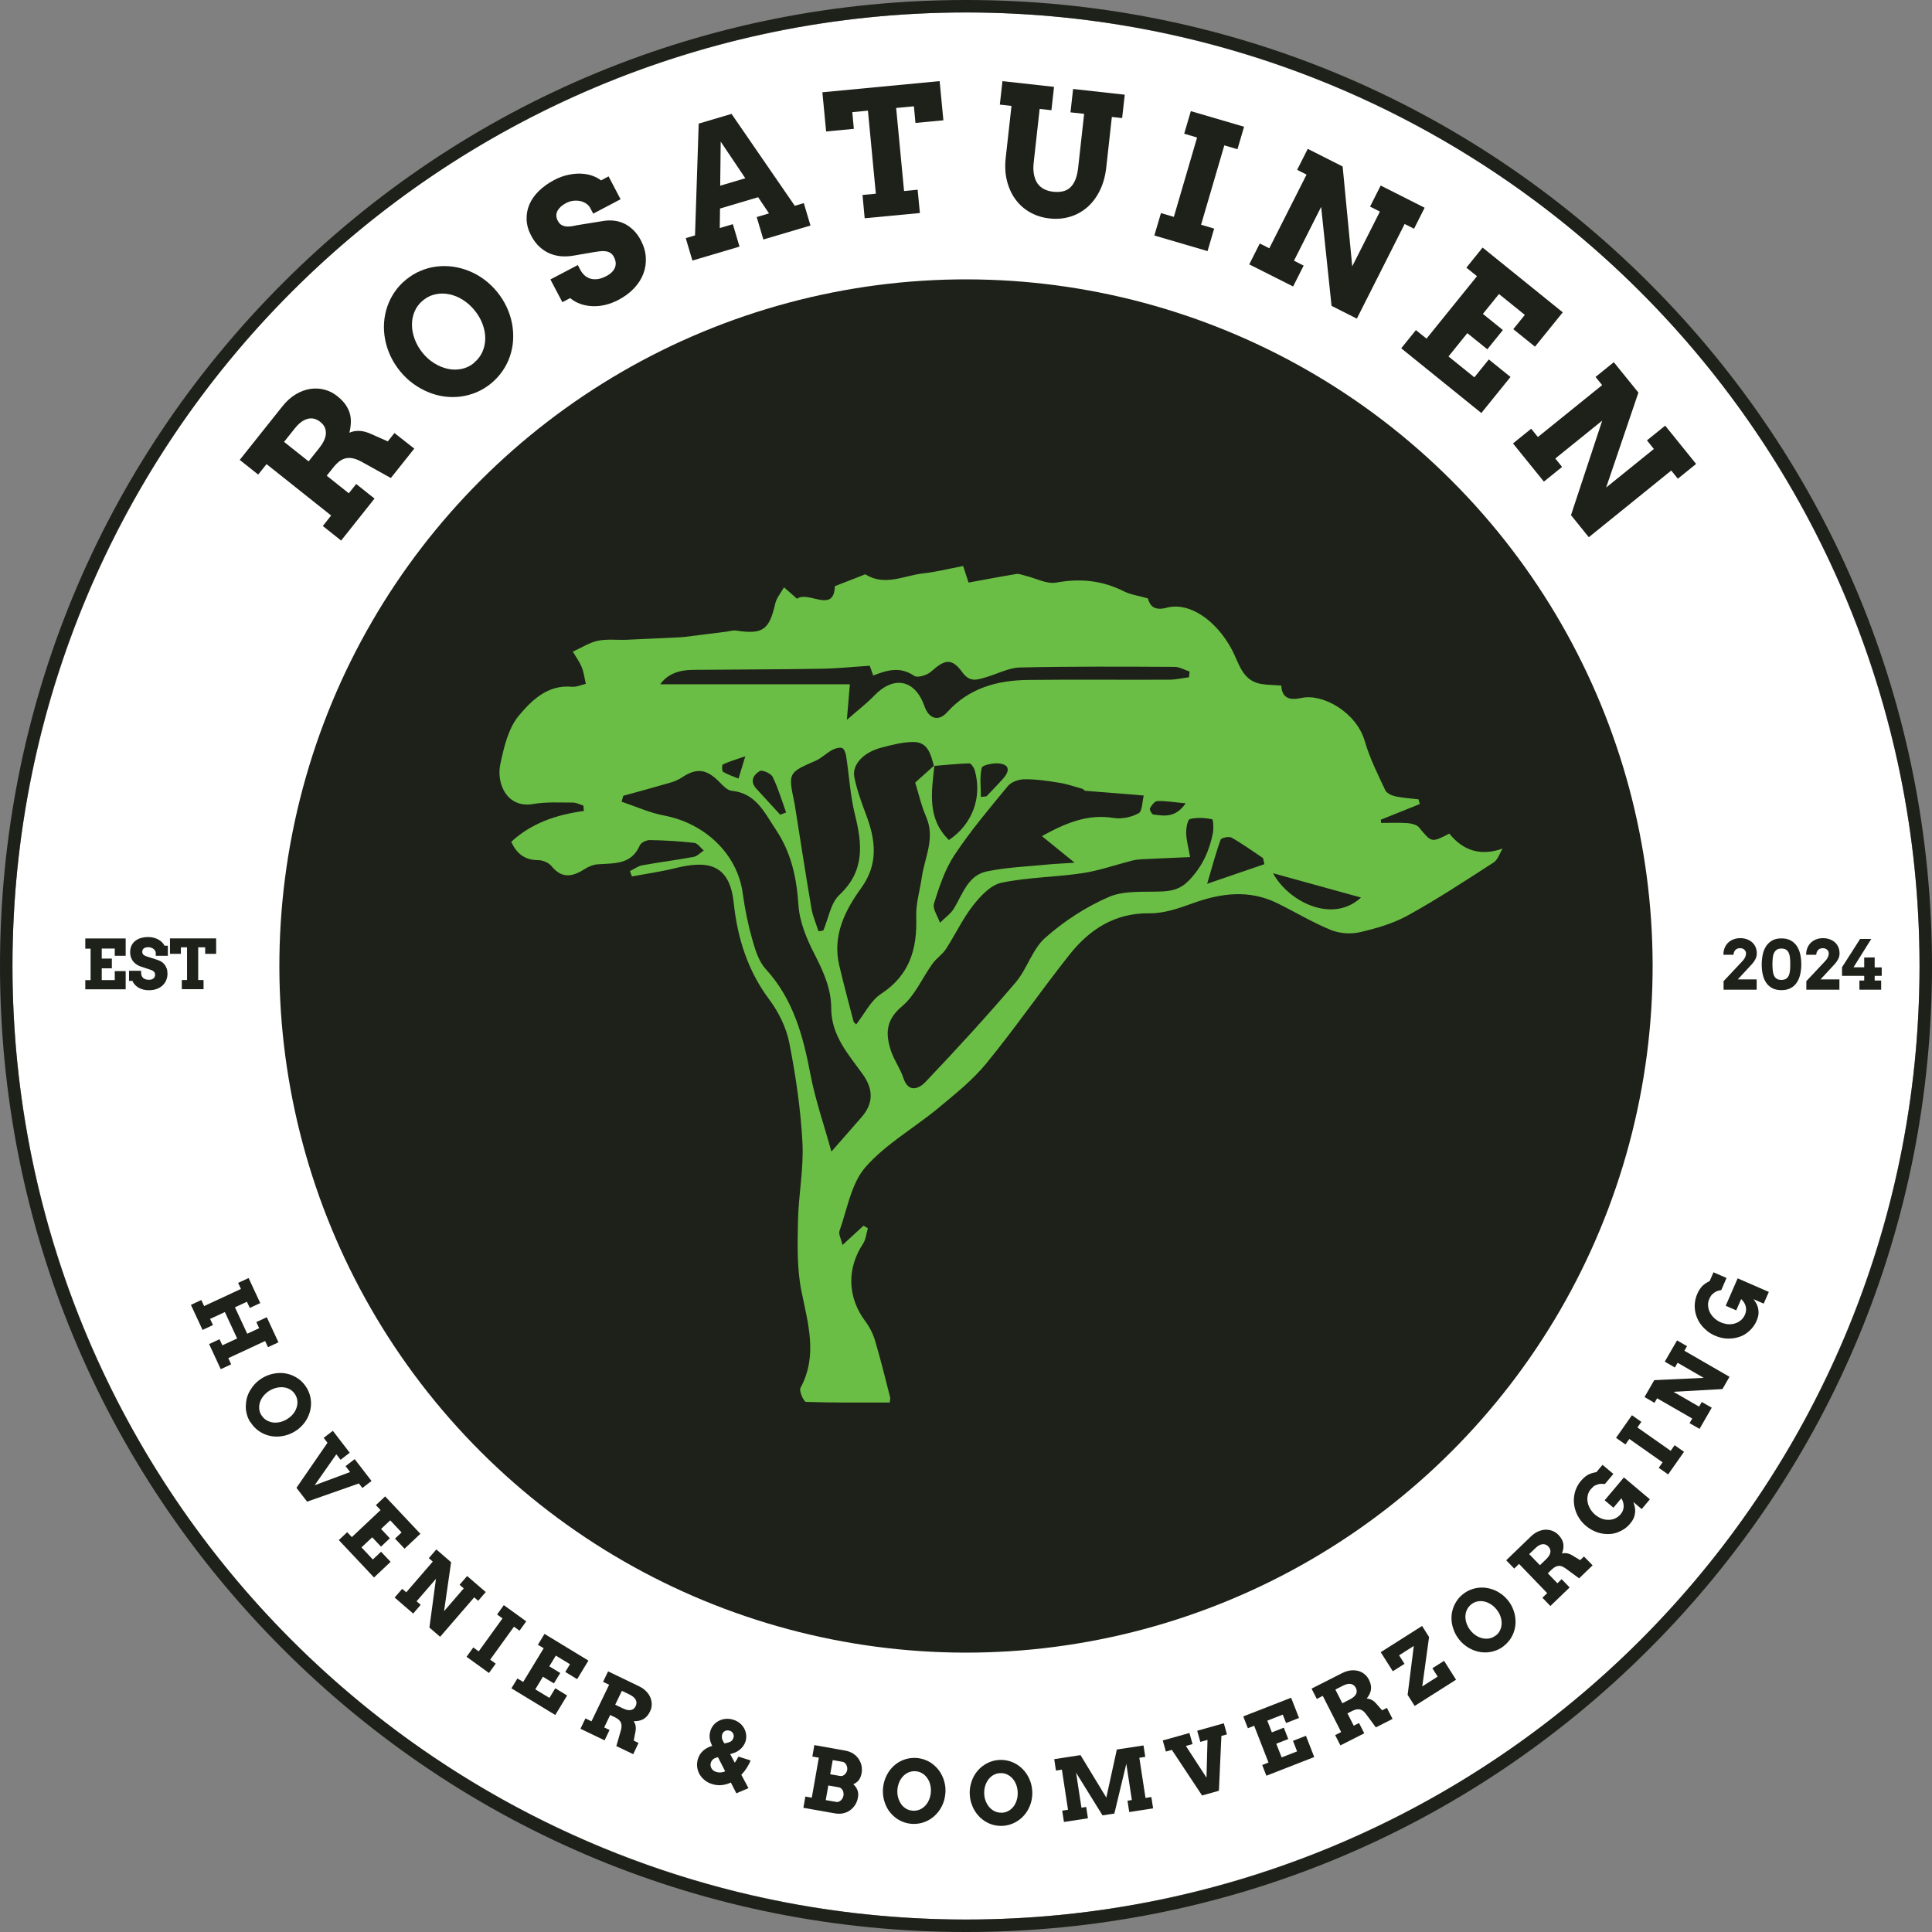 <?xml version="1.0" encoding="UTF-8"?> <svg xmlns="http://www.w3.org/2000/svg" id="Layer_1" data-name="Layer 1" viewBox="0 0 310.08 310.08"><rect x="0" y="0" width="310.08" height="310.08" fill="#808080" stroke="none"/><defs><style> .cls-1 { fill: #fff; } .cls-2 { fill: #1e2119; } .cls-3 { fill: #6bbe45; } </style></defs><g><circle class="cls-1" cx="155.04" cy="155.04" r="153.04"></circle><path class="cls-2" d="m264.67,45.41C235.39,16.13,196.45,0,155.04,0S74.69,16.13,45.41,45.41C16.13,74.69,0,113.63,0,155.04s16.13,80.35,45.41,109.63c29.28,29.29,68.22,45.41,109.63,45.41s80.35-16.12,109.63-45.41c29.29-29.28,45.41-68.22,45.41-109.63s-16.12-80.35-45.41-109.63Zm-109.63,262.67C70.52,308.08,2,239.56,2,155.04S70.52,2,155.04,2s153.04,68.52,153.04,153.04-68.52,153.04-153.04,153.04Z"></path></g><g><path class="cls-2" d="m38.47,73.82l6.85-8.6c.67-.84,1.39-1.49,2.16-1.94.77-.46,1.55-.75,2.33-.86.78-.12,1.54-.08,2.28.12.75.2,1.42.54,2.02,1.02.55.44.99.88,1.31,1.33.32.45.55.91.7,1.39s.21.98.19,1.51c-.02.53-.09,1.08-.23,1.66.48-.22,1.02-.31,1.62-.29s1.27.21,1.99.55l2.55,1.13,1.07-1.34,3.18,2.5-3.76,4.72-4.37-2.43c-.51-.3-.98-.52-1.42-.65-.44-.13-.85-.17-1.24-.12-.39.05-.76.2-1.11.44s-.7.58-1.05,1.01l-1.1,1.38,3.54,2.82,1.19-1.49,2.94,2.34-5.36,6.74-2.94-2.34,1.34-1.68-10.37-8.25-1.34,1.68-2.95-2.35Zm7.12-2.9l3.94,3.13,1.7-2.13c.32-.41.58-.8.76-1.19.18-.39.29-.76.31-1.12.02-.36-.04-.7-.18-1.02-.14-.32-.38-.61-.72-.88-.63-.5-1.3-.67-2.01-.49s-1.41.69-2.1,1.57l-1.7,2.13Z"></path><path class="cls-2" d="m78.79,61.56c-.73.59-1.51,1.06-2.34,1.41-.83.34-1.68.57-2.55.68-.87.11-1.75.1-2.63-.02-.88-.12-1.75-.36-2.58-.71s-1.64-.8-2.4-1.36c-.76-.56-1.46-1.22-2.09-2-.63-.77-1.14-1.59-1.54-2.45s-.68-1.74-.85-2.63-.23-1.78-.17-2.67.23-1.75.51-2.58c.28-.83.68-1.62,1.18-2.36s1.12-1.41,1.85-2c.73-.59,1.51-1.07,2.34-1.41.83-.35,1.68-.58,2.56-.68.87-.11,1.75-.1,2.63.02.88.12,1.75.36,2.59.7s1.65.8,2.41,1.36c.76.56,1.46,1.23,2.09,2,.62.77,1.13,1.58,1.53,2.44s.68,1.74.85,2.63c.17.89.22,1.79.17,2.68s-.23,1.75-.51,2.58c-.28.83-.68,1.62-1.19,2.36-.51.74-1.13,1.41-1.86,2.01Zm-2.72-3.34c.62-.5,1.07-1.09,1.37-1.78s.44-1.41.44-2.16c0-.76-.15-1.52-.44-2.29s-.71-1.5-1.27-2.18c-.56-.69-1.19-1.25-1.89-1.69-.7-.44-1.43-.74-2.17-.89-.74-.15-1.48-.16-2.21,0-.73.15-1.39.47-2,.97-.61.5-1.06,1.09-1.35,1.77-.29.68-.44,1.4-.43,2.16,0,.76.15,1.53.44,2.31.29.78.71,1.51,1.27,2.2.55.68,1.18,1.24,1.89,1.67.7.44,1.42.73,2.17.89.74.16,1.47.16,2.2.01.73-.15,1.4-.47,2-.97Z"></path><path class="cls-2" d="m94.63,33.21c-.19-.26-.43-.48-.72-.64-.29-.17-.61-.28-.95-.33s-.7-.05-1.06,0c-.37.06-.72.18-1.06.36-.31.16-.58.34-.81.55-.23.21-.41.43-.54.66-.13.24-.2.49-.2.76,0,.27.07.55.22.84.19.36.42.61.69.74.27.13.56.2.88.21.32,0,.65-.03.99-.1.34-.08.68-.14,1.01-.19l3.92-.63c.55-.08,1.1-.08,1.65-.01.55.07,1.08.23,1.59.48s.98.59,1.43,1.03c.45.44.84.98,1.19,1.64.47.89.73,1.79.79,2.7.06.91-.07,1.78-.38,2.62-.31.84-.81,1.62-1.48,2.34s-1.51,1.35-2.51,1.88c-.7.37-1.41.64-2.12.81-.71.17-1.4.24-2.08.21-.68-.03-1.32-.15-1.92-.36-.61-.21-1.16-.53-1.65-.94l-1.25.66-1.92-3.65,4.4-2.31.39.75c.19.36.43.67.71.92.28.25.59.42.95.52.35.1.74.12,1.16.06s.87-.22,1.35-.47c.73-.38,1.19-.84,1.4-1.38s.15-1.1-.17-1.7c-.16-.31-.36-.53-.6-.67-.24-.14-.51-.22-.79-.25-.28-.03-.58-.03-.89.01s-.61.08-.9.13l-3.25.56c-.61.11-1.24.15-1.88.12-.64-.04-1.27-.17-1.87-.41-.61-.24-1.17-.59-1.7-1.06-.53-.47-.99-1.08-1.39-1.83-.46-.87-.71-1.74-.74-2.59s.12-1.67.45-2.44.84-1.5,1.52-2.16,1.49-1.25,2.44-1.75c.75-.4,1.49-.67,2.23-.83.73-.16,1.43-.23,2.08-.2.66.03,1.26.13,1.81.33.55.19,1.02.44,1.42.75l1.21-.64,1.92,3.67-4.39,2.31-.56-1.07Z"></path><path class="cls-2" d="m121.44,34.84l1.98-.59-1.74-2.6-6.12,1.82-.04,3.13,2.1-.62,1.07,3.6-7.56,2.24-1.07-3.6,1.49-.44.59-17.94,5.27-1.56,10.15,14.75,1.45-.43,1.07,3.6-7.56,2.24-1.07-3.6Zm-5.84-5.04l4.02-1.19-3.95-5.88-.08,7.07Z"></path><path class="cls-2" d="m138.43,31.29l2.14-.2-1.27-13.33-2.51.24.25,2.68-4.45.42-.6-6.29,18.82-1.79.6,6.29-4.48.42-.25-2.67-2.85.27,1.27,13.33,2.18-.21.36,3.74-8.86.84-.35-3.74Z"></path><path class="cls-2" d="m160.88,13.02l8.29.92-.42,3.75-1.89-.21-.95,8.57c-.09.78-.07,1.45.05,2.02.12.56.31,1.04.59,1.42.28.38.63.67,1.05.88.42.21.89.34,1.4.4.54.06,1.03.05,1.49-.04.46-.09.86-.28,1.21-.58s.64-.71.87-1.25c.23-.54.39-1.22.48-2.06l.95-8.57-2.19-.24.42-3.75,8.29.92-.42,3.75-1.65-.18-.89,8.04c-.16,1.45-.51,2.72-1.06,3.81-.54,1.08-1.22,1.98-2.04,2.68s-1.74,1.2-2.77,1.5c-1.03.3-2.11.39-3.24.26-1.12-.12-2.14-.44-3.07-.95-.93-.51-1.71-1.19-2.35-2.04s-1.1-1.84-1.4-2.99c-.3-1.15-.37-2.41-.21-3.8l.92-8.28-1.87-.21.42-3.75Z"></path><path class="cls-2" d="m191.13,17.84l8.54,2.5-1.06,3.61-2.11-.62-3.73,12.74,2.1.62-1.06,3.61-8.54-2.5,1.06-3.6,2.07.61,3.73-12.74-2.07-.61,1.06-3.6Z"></path><path class="cls-2" d="m221.6,29.78l7.05,3.56-1.7,3.37-1.51-.76-7.67,15.19-4.06-2.05-1.67-15.89-4.36,8.64,1.55.79-1.69,3.35-7.04-3.55,1.69-3.35,1.53.77,5.98-11.83-1.51-.76,1.7-3.37,5.6,2.83,1.54,16.03,4.44-8.79-1.58-.8,1.7-3.37Z"></path><path class="cls-2" d="m237.96,39.74l12.86,10.39-4.46,5.51-3.48-2.81,1.85-2.29-4.15-3.35-2.58,3.19,3.21,2.59-2.5,3.09-3.21-2.59-3.02,3.74,4.15,3.35,2.32-2.87,3.48,2.81-4.68,5.79-12.86-10.39,2.36-2.92,1.7,1.37,8.1-10.02-1.7-1.37,2.6-3.22Z"></path><path class="cls-2" d="m267.26,68.32l4.96,6.14-2.93,2.37-1.06-1.31-13.23,10.7-2.86-3.54,5.01-15.17-7.53,6.08,1.09,1.35-2.92,2.36-4.96-6.13,2.92-2.36,1.08,1.33,10.31-8.33-1.06-1.31,2.93-2.37,3.95,4.88-5.18,15.24,7.66-6.19-1.11-1.38,2.93-2.37Z"></path></g><path class="cls-2" d="m115.02,122.92c.96-.44,1.99-.75,3.61-1.31-.51,1.66-.73,2.42-1.08,3.57-.9-.37-1.75-.64-2.49-1.08-.19-.12-.18-1.11-.03-1.19Z"></path><path class="cls-2" d="m123.02,124.92c.89,1.81,1.46,3.79,2.16,5.7-.32.12-.64.24-.95.36-1.27-1.39-2.54-2.79-3.82-4.18-1.11-1.2-.44-2.25.56-2.82.4-.24,1.78.38,2.05.94Z"></path><path class="cls-2" d="m134.81,121.55c.49,3.15.66,6.39,1.43,9.47,1.18,4.75,1.57,9.02-2.52,12.83-1.4,1.31-1.75,3.76-2.58,5.68-.25.04-.5.09-.75.13-.39-1.21-.93-2.4-1.13-3.64-.92-5.36-1.74-10.73-2.59-16.1-.04-.26-.08-.53-.14-.79-1.03-4.89-1.02-4.86,3.41-6.8.93-.41,1.68-1.2,2.59-1.7.48-.26,1.13-.46,1.61-.33.32.09.59.79.67,1.25Z"></path><path class="cls-2" d="m137.48,172.58c1.68,2.37,1.77,4.63-.19,6.88-1.56,1.78-3.11,3.55-4.83,5.51-1.22-4.41-2.59-8.34-3.36-12.39-1.18-6.2-2.76-12.07-7.19-16.9-1.13-1.23-1.68-3.12-2.16-4.81-.68-2.4-1.18-4.86-1.51-7.33-.86-6.33-6.13-11.21-12.6-12.43-2.33-.43-4.55-1.46-6.81-2.21.09-.31.18-.63.27-.94,2.48-.69,4.99-1.36,7.47-2.1.67-.19,1.35-.48,1.93-.85,2.38-1.58,3.97-1.36,6.07.82.54.55,1.22,1.26,1.9,1.33,3.91.38,5.26,3.51,7.07,6.22,2.46,3.67,3.34,7.7,3.63,12.1.17,2.72,1.35,5.51,2.64,7.98,1.41,2.74,2.61,5.49,2.62,8.53,0,4.4,2.75,7.39,5.05,10.59Z"></path><path class="cls-2" d="m140.4,159.71c-1.66,1.09-2.66,3.21-3.98,4.9-.22-.23-.39-.33-.42-.48-.78-2.99-1.58-5.97-2.29-8.97-1.13-4.78.9-8.79,3.52-12.44,2.85-3.94,2.27-7.81.71-11.91-.72-1.9-1.41-3.84-1.81-5.83-.41-2,1.45-3.98,4.28-4.72,1.71-.45,3.49-.93,5.24-.92,2.31.01,2.75,2.03,3.24,3.82-.85.76-1.72,1.52-3,2.69.48,1.52.94,3.61,1.77,5.53,1.47,3.4-.26,6.47-.71,9.68-.3,2.08-.97,4.19-.9,6.26.18,5.14-1.02,9.36-5.64,12.39Z"></path><path class="cls-2" d="m148.88,123.17h0s.05-.06.08-.09c0,.02,0,.05-.01.08-.02.01-.04.01-.06.01Z"></path><path class="cls-2" d="m148.94,123.16c1.86-.15,3.73-.36,5.59-.4.29-.01.77.68.89,1.12,1.22,4.34-.39,8.64-4.15,11.16-3.52-3.43-2.78-7.68-2.33-11.88Z"></path><path class="cls-2" d="m157.3,128.03c-.31.03-.62.08-.92.12,0-1.58-.22-3.2.13-4.69.11-.44,1.83-.79,2.75-.7,1.79.17,1.72,1.25.71,2.4-.86.98-1.78,1.91-2.68,2.87Z"></path><path class="cls-2" d="m166.19,134.4c1.86,1.51,3.22,2.62,5.23,4.25-1.92.13-3.18.17-4.42.29-3.23.32-6.5.44-9.67,1.1-3.01.63-3.86,3.61-5.26,5.93-.54.9-1.48,1.54-2.25,2.3-.36-1.04-1.22-2.24-.96-3.08.84-2.68,1.75-5.46,3.29-7.79,2.57-3.87,5.58-7.45,8.55-11.05.55-.66,1.75-1.08,2.66-1.08,1.85-.02,3.7.25,5.54.55,1.29.21,2.53.64,3.78.98.16.05.28.3.43.31,2.4.21,4.81.39,7.21.57.72.05,1.45.12,2.17.18-.26.99-.22,2.51-.83,2.85-1.13.64-2.71.96-4.01.76-4.11-.66-7.57.75-11.48,2.91Z"></path><path class="cls-2" d="m184.67,128.8c1.29-.04,2.59.18,4.55.36-1.7,2.42-3.5,2-5.19,1.8-.24-.03-.65-.81-.55-1,.26-.48.77-1.14,1.2-1.16Z"></path><path class="cls-2" d="m135.4,110.08h-30.4c1.19-1.7,3.06-2.3,5.21-2.32,6.91-.06,13.82-.08,20.72-.18,2.43-.03,4.86-.29,7.66-.48.05.15.3.85.56,1.57,2.2-.87,4.31-1.5,6.58.05.52.36,2.03-.1,2.67-.67,2.25-2,3.33-2.24,5.04.12,1.22,1.65,2.38,1.18,3.73.79,1.85-.52,3.67-1.53,5.52-1.58,8.25-.18,16.5-.13,24.76-.1.8,0,1.61.5,2.41.77-.03.3-.06.6-.1.91-1.07.14-2.13.39-3.2.39-7.54.03-15.08-.04-22.6.04-4.96.06-9.48,1.3-12.98,5.19-1.37,1.52-2.92,1.03-3.61-.97-1.51-4.31-4.95-4.99-8.11-1.67-1.12,1.19-2.45,2.19-4.33,3.84.19-2.38.33-4.03.48-5.7Z"></path><path class="cls-2" d="m193.58,133.94c-.55,2.84-1.68,5.31-3.76,7.49-1.35,1.43-2.68,1.77-4.44,1.85-2.84.12-5.96-.21-8.45.86-3.68,1.59-7.2,3.89-10.22,6.54-2.07,1.84-2.91,5.01-4.76,7.18-4.65,5.46-9.51,10.77-14.46,15.96-.9.94-2.67,1.89-3.5-.64-.51-1.5-1.49-2.84-2-4.34-.9-2.68-.89-4.96,1.75-7.15,2.08-1.75,3.26-4.57,4.91-6.86.6-.84,1.57-1.45,2.14-2.32,1.49-2.3,2.67-4.84,4.34-6.99,1.18-1.51,2.83-3.29,4.54-3.65,4.25-.9,8.68-.9,13-1.54,2.71-.41,5.35-1.35,8.02-2.02.51-.13,1.05-.18,1.57-.21,2.41-.12,4.82-.23,7.67-.35-.29-1.66-.62-2.75-.64-3.84-.02-.79.21-2.15.59-2.26,1.12-.29,2.4-.18,3.56.02.18.03.27,1.5.12,2.25Z"></path><path class="cls-2" d="m201.61,137.93c.08.32.15.65.22.97-2.83.97-5.66,1.94-9.17,3.14.85-2.88,1.4-5.02,2.16-7.08.11-.29,1.34-.55,1.76-.31,1.74.98,3.37,2.17,5.03,3.28Z"></path><path class="cls-2" d="m203.22,140.35c5.15,1.43,9.59,2.66,14.09,3.9-4.57,4.22-11.61.69-14.09-3.9Z"></path><circle class="cls-2" cx="155.04" cy="155.04" r="110.2" transform="translate(-64.22 155.04) rotate(-45)"></circle><path class="cls-3" d="m154.59,90.87c.12.35.44,1.35.86,2.63,2.53-.46,5.08-.95,7.64-1.37.47-.08.99.15,1.48.27,1.67.4,3.44,1.39,4.98,1.1,3.86-.71,7.4-.33,10.88,1.43,1.04.52,2.26.67,3.8,1.11.3,1.12.95,2.05,3.02,1.5,3.63-.97,7.93,2,10.45,6.7,1.16,2.16,1.65,5.08,4.81,5.55.97.15,1.95.15,3.13.24.13,2.14,1.42,2.38,3.31,1.98,3.32-.71,8.75,2.27,10.1,6.97.78,2.71,2.08,5.28,3.28,7.85.23.49,1.05.86,1.66.99,1.2.26,2.45.32,3.68.47.07.25.13.51.2.76-2.08.84-4.17,1.67-6.25,2.51l.04.52c1.41,0,2.82-.07,4.23.03.64.05,1.48.24,1.85.68,2.03,2.46,1.99,2.49,4.87,1q3.41,4.24,8.56,2.4c-.48.76-.77,1.8-1.46,2.24-4.52,2.92-9.02,5.88-13.73,8.48-2.37,1.31-5.09,2.1-7.74,2.71-1.46.34-3.27.2-4.66-.37-2.95-1.21-5.7-2.87-8.56-4.28-4.51-2.22-9.01-1.65-13.58,0-2.22.8-4.61,1.64-6.91,1.61-5.65-.08-9.71,2.62-12.97,6.75-4.51,5.7-8.65,11.71-13.25,17.33-2.21,2.7-5.02,4.94-7.73,7.19-3.88,3.21-8.44,5.77-11.69,9.49-2.28,2.62-2.91,6.72-4.15,10.2-.19.53.25,1.29.48,2.28,1.32-1.21,2.34-2.16,3.37-3.1.23.14.47.28.7.41-.25.83-.32,1.78-.77,2.47-2.65,4.01-2.51,8.64.37,12.48.68.91,1.23,1.99,1.55,3.08.89,2.99,1.64,6.03,2.41,9.06.08.32-.04.69-.06.88-4.55,0-8.99.05-13.43-.1-.35-.01-1.15-1.75-.89-2.23,2.81-5.22,1.21-10.32.15-15.59-.73-3.62-.62-7.44-.55-11.17.08-4.2.94-8.42.72-12.6-.28-5.36-1.07-10.72-2.1-15.99-.48-2.46-1.71-4.97-3.22-6.99-3.5-4.68-5.12-9.93-5.72-15.58-.67-6.38-4.43-6.74-9.34-5.52-2.3.57-4.66.9-6.99,1.34-.11-.29-.21-.57-.32-.86.66-.32,1.3-.81,1.99-.93,2.73-.5,5.5-.84,8.23-1.35.59-.11,1.09-.67,1.63-1.02-.5-.43-.97-1.17-1.52-1.23-2.37-.27-4.76-.41-7.15-.45-.55,0-1.41.41-1.6.85-1.35,3.15-4.14,2.84-6.77,3.04-.67.05-1.39.33-1.97.7-1.93,1.24-3.69,1.74-5.42-.41-.45-.55-1.41-.96-2.14-.96-2.19,0-3.48-1.08-4.33-2.94,3.25-3.01,7.27-4.36,11.66-4.95-.03-.29-.05-.58-.08-.87-.57-.17-1.13-.48-1.7-.48-2.12,0-4.27-.13-6.34.23-4.23.73-5.96-3.28-5.29-6.41.58-2.71,1.28-5.75,2.97-7.77,2.04-2.44,4.62-5,8.51-4.64.73.07,1.49-.29,2.24-.46-.21-.91-.31-1.86-.67-2.71-.4-.96-1.04-1.82-1.42-2.46,1.42-.64,2.67-1.47,4.02-1.75,1.5-.31,3.1-.1,4.65-.16,2.66-.11,5.32-.25,7.98-.37.44-.02.89-.04,1.33-.09,2.23-.27,4.45-.56,6.68-.84.52-.07,1.07-.25,1.57-.17,4.27.64,5.3-.11,6.26-4.33.21-.93.92-1.75,1.41-2.62.69.61,1.38,1.22,2.09,1.84,1.81-1.35,5.94,2.45,6.07-2.02,1.77-.69,3.1-1.21,4.44-1.73.16-.06.4-.21.49-.15,3.11,1.93,6.17.17,9.23-.17,1.99-.22,3.94-.71,6.41-1.18Zm-4.62,31.98c-.45,4.23-1.22,8.52,2.33,11.97,3.76-2.52,5.37-6.83,4.15-11.17-.12-.44-.59-1.14-.89-1.13-1.89.05-3.78.26-5.67.41-.49-1.79-.93-3.82-3.24-3.84-1.75-.01-3.53.47-5.25.92-2.83.74-4.69,2.73-4.28,4.73.4,1.99,1.1,3.94,1.82,5.84,1.56,4.1,2.14,7.98-.71,11.93-2.64,3.65-4.66,7.67-3.53,12.45.71,3.01,1.51,5.99,2.29,8.98.04.14.21.25.42.48,1.33-1.69,2.33-3.81,3.99-4.9,4.63-3.03,5.83-7.26,5.65-12.41-.07-2.08.59-4.18.89-6.28.46-3.21,2.19-6.28.72-9.69-.83-1.93-1.29-4.01-1.77-5.54,1.33-1.2,2.2-1.98,3.08-2.77Zm41.04,14.71c-2.85.13-5.26.22-7.67.34-.53.03-1.07.08-1.58.21-2.68.68-5.32,1.62-8.03,2.03-4.32.65-8.76.65-13.02,1.54-1.71.36-3.36,2.14-4.55,3.66-1.68,2.15-2.85,4.69-4.35,6.99-.57.87-1.53,1.48-2.14,2.33-1.65,2.29-2.82,5.12-4.91,6.86-2.64,2.2-2.65,4.48-1.75,7.17.5,1.5,1.5,2.84,1.99,4.35.84,2.53,2.61,1.58,3.51.64,4.95-5.21,9.82-10.51,14.48-15.98,1.86-2.18,2.69-5.35,4.77-7.19,3.01-2.66,6.54-4.97,10.23-6.56,2.49-1.07,5.61-.75,8.46-.87,1.77-.08,3.09-.41,4.44-1.84,2.08-2.19,3.21-4.67,3.77-7.51.15-.75.06-2.22-.12-2.25-1.17-.21-2.45-.32-3.57-.02-.38.1-.61,1.47-.59,2.26.02,1.1.34,2.19.63,3.85Zm-90.98-9.83c-.09.31-.18.63-.27.94,2.27.76,4.49,1.78,6.82,2.22,6.48,1.22,11.76,6.11,12.62,12.45.34,2.47.83,4.94,1.51,7.34.48,1.69,1.03,3.58,2.16,4.82,4.44,4.83,6.02,10.72,7.2,16.92.77,4.06,2.15,8,3.37,12.41,1.71-1.96,3.27-3.74,4.83-5.52,1.97-2.25,1.89-4.52.2-6.89-2.3-3.21-5.06-6.21-5.06-10.61,0-3.05-1.21-5.8-2.62-8.54-1.28-2.48-2.46-5.27-2.64-8-.29-4.41-1.16-8.44-3.63-12.12-1.82-2.71-3.17-5.85-7.08-6.23-.67-.06-1.36-.78-1.9-1.33-2.1-2.18-3.7-2.4-6.08-.82-.58.39-1.27.67-1.94.86-2.49.73-4.99,1.4-7.48,2.09Zm67.2,6.46c3.92-2.16,7.38-3.57,11.5-2.91,1.29.21,2.87-.12,4.01-.75.62-.35.57-1.87.83-2.85-.72-.06-1.45-.13-2.17-.19-2.41-.19-4.82-.37-7.23-.57-.15-.01-.27-.27-.42-.31-1.26-.35-2.51-.79-3.79-.99-1.84-.3-3.7-.57-5.55-.55-.9,0-2.11.43-2.65,1.09-2.97,3.6-6,7.19-8.57,11.07-1.54,2.32-2.45,5.11-3.29,7.79-.26.84.61,2.04.96,3.08.76-.76,1.71-1.41,2.25-2.3,1.41-2.32,2.24-5.31,5.27-5.94,3.17-.66,6.45-.78,9.68-1.1,1.24-.12,2.49-.17,4.42-.3-2.01-1.64-3.38-2.74-5.24-4.25Zm23.6-25.48c.03-.31.07-.61.1-.92-.81-.27-1.61-.76-2.42-.76-8.27-.04-16.53-.09-24.79.1-1.85.04-3.67,1.05-5.52,1.58-1.36.38-2.51.87-3.73-.79-1.72-2.35-2.8-2.12-5.06-.11-.63.56-2.15,1.03-2.67.67-2.26-1.56-4.37-.93-6.59-.06-.26-.71-.51-1.41-.56-1.57-2.8.18-5.23.44-7.66.48-6.92.11-13.83.12-20.75.18-2.15.02-4.02.63-5.22,2.32h30.44c-.14,1.68-.28,3.33-.48,5.71,1.88-1.66,3.21-2.66,4.35-3.85,3.17-3.32,6.6-2.65,8.11,1.67.7,2,2.24,2.5,3.62.97,3.5-3.9,8.04-5.14,12.99-5.2,7.55-.09,15.09,0,22.64-.04,1.07,0,2.13-.25,3.2-.39Zm-59.45,40.76c.25-.04.5-.08.76-.13.83-1.93,1.17-4.38,2.57-5.7,4.09-3.82,3.7-8.09,2.52-12.84-.77-3.09-.94-6.33-1.43-9.49-.07-.46-.34-1.17-.66-1.26-.48-.13-1.14.08-1.62.34-.9.5-1.67,1.29-2.6,1.7-4.43,1.94-4.44,1.91-3.41,6.81.06.26.09.53.13.8.86,5.38,1.68,10.76,2.6,16.13.21,1.24.75,2.43,1.13,3.64Zm71.55-10.77c-.07-.33-.15-.65-.22-.98-1.67-1.11-3.3-2.3-5.04-3.28-.42-.24-1.65.02-1.76.32-.76,2.07-1.31,4.2-2.17,7.09,3.51-1.2,6.35-2.18,9.19-3.15Zm1.39,1.45c2.49,4.6,9.55,8.14,14.12,3.9-4.52-1.25-8.96-2.48-14.12-3.9Zm-79.1-9.39c.32-.12.63-.24.95-.36-.69-1.92-1.27-3.89-2.16-5.71-.27-.56-1.66-1.17-2.06-.94-1,.58-1.67,1.63-.56,2.83,1.28,1.39,2.55,2.79,3.83,4.18Zm32.21-2.84l.91-.12c.9-.96,1.82-1.89,2.69-2.87,1.01-1.15,1.08-2.23-.72-2.4-.93-.09-2.64.26-2.75.71-.35,1.49-.13,3.11-.13,4.69Zm32.87,1.01c-1.95-.18-3.26-.41-4.55-.36-.43.01-.93.68-1.19,1.16-.11.19.31.98.55,1,1.69.2,3.5.62,5.19-1.8Zm-70.68-7.55c-1.62.56-2.65.86-3.61,1.31-.16.07-.16,1.06.03,1.18.74.45,1.6.72,2.49,1.09.35-1.16.58-1.92,1.09-3.58Z"></path><g><path class="cls-2" d="m13.69,150.62h6.48v2.78h-1.75v-1.16h-2.09v1.61h1.62v1.56h-1.62v1.89h2.09v-1.44h1.75v2.92h-6.48v-1.47h.85v-5.05h-.85v-1.62Z"></path><path class="cls-2" d="m25.01,152.92c-.02-.12-.06-.24-.13-.35-.07-.11-.16-.21-.27-.29-.11-.08-.23-.14-.37-.19-.14-.05-.28-.07-.43-.07-.14,0-.26.01-.38.04-.12.03-.22.07-.31.13-.09.06-.16.14-.21.23-.05.09-.08.2-.08.33,0,.16.04.29.1.38.07.09.16.17.27.23.11.06.23.11.36.15s.26.08.39.12l1.48.49c.2.07.4.17.57.29.18.13.33.28.46.46.13.18.23.38.31.62.08.23.11.49.11.79,0,.39-.07.75-.22,1.08-.14.33-.35.61-.61.84s-.57.41-.94.54-.77.19-1.21.19c-.31,0-.61-.03-.88-.1-.28-.07-.53-.17-.76-.3-.23-.13-.43-.29-.6-.47s-.31-.39-.4-.63h-.55v-1.62h1.94v.33c0,.16.03.31.08.45.05.14.13.25.23.35s.23.18.39.23.34.08.55.08c.32,0,.57-.07.74-.22s.25-.36.25-.62c0-.14-.03-.25-.09-.34-.06-.09-.14-.17-.23-.23s-.2-.12-.31-.16-.23-.08-.34-.12l-1.23-.4c-.23-.07-.46-.17-.67-.3-.22-.13-.41-.29-.58-.48-.17-.19-.3-.42-.4-.68-.1-.26-.15-.56-.15-.89,0-.39.07-.73.21-1.03s.34-.56.6-.76c.26-.21.56-.37.92-.47s.74-.16,1.17-.16c.33,0,.64.04.92.12s.54.18.76.31c.22.13.41.28.57.44.16.17.27.34.36.52h.54v1.62h-1.94v-.47Z"></path><path class="cls-2" d="m29.18,157.29h.84v-5.25h-.99v1.05h-1.75v-2.48h7.41v2.48h-1.76v-1.05h-1.12v5.25h.86v1.47h-3.49v-1.47Z"></path></g><g><path class="cls-2" d="m276.66,157.44l2.81-2.99c.24-.24.43-.47.56-.71s.2-.48.2-.72c0-.1-.02-.21-.06-.31-.04-.1-.1-.19-.19-.27s-.18-.15-.3-.19c-.12-.05-.25-.07-.39-.07-.18,0-.33.03-.46.08-.13.06-.24.13-.33.23-.09.1-.15.21-.2.34s-.07.26-.08.41h-1.62c0-.42.07-.8.21-1.13s.33-.61.58-.84c.25-.23.53-.4.86-.52.33-.12.68-.18,1.06-.18.35,0,.69.05,1.01.16.32.11.6.26.85.47.25.21.44.46.58.77.14.3.21.65.21,1.05,0,.32-.07.61-.2.88-.13.27-.31.53-.53.78l-2.32,2.51h3.03v1.65h-5.31v-1.4Z"></path><path class="cls-2" d="m285.91,158.92c-.57,0-1.06-.11-1.46-.32-.4-.21-.73-.5-.98-.87-.25-.37-.44-.81-.55-1.31-.12-.5-.17-1.04-.17-1.62s.06-1.11.17-1.62.29-.95.54-1.33c.25-.38.58-.68.98-.91s.9-.33,1.49-.33,1.07.11,1.47.33c.4.22.73.52.98.89.25.38.43.82.55,1.32.11.5.17,1.04.17,1.61s-.06,1.12-.17,1.62c-.12.51-.3.95-.55,1.32-.25.38-.58.67-.99.89-.4.22-.89.33-1.47.33Zm0-1.65c.32,0,.57-.06.76-.19.19-.13.33-.3.43-.53s.16-.49.19-.8c.03-.31.04-.64.04-1s-.01-.68-.04-.99c-.03-.31-.09-.57-.19-.8-.1-.23-.24-.41-.43-.53-.19-.13-.44-.19-.75-.19s-.57.06-.76.19-.33.31-.44.53-.17.49-.2.8c-.03.31-.05.64-.05.99s.02.7.05,1c.03.31.09.57.19.8.1.22.24.4.43.53.19.13.44.19.76.19Z"></path><path class="cls-2" d="m289.94,157.44l2.81-2.99c.24-.24.43-.47.56-.71s.2-.48.2-.72c0-.1-.02-.21-.06-.31-.04-.1-.1-.19-.19-.27s-.18-.15-.3-.19c-.12-.05-.25-.07-.39-.07-.18,0-.33.03-.46.08-.13.06-.24.13-.33.23-.09.1-.15.21-.2.34s-.07.26-.08.41h-1.62c0-.42.07-.8.21-1.13s.33-.61.58-.84c.25-.23.53-.4.86-.52.33-.12.68-.18,1.06-.18.35,0,.69.05,1.01.16.32.11.6.26.85.47.25.21.44.46.58.77.14.3.21.65.21,1.05,0,.32-.07.61-.2.88-.13.27-.31.53-.53.78l-2.32,2.51h3.03v1.65h-5.31v-1.4Z"></path><path class="cls-2" d="m295.64,155.24l2.9-4.54h1.79l-2.85,4.55h1.72v-1.57l1.68-.02v1.6h1.13v1.36h-1.13v.75h1.04v1.47h-3.49v-1.47h.77v-.75h-3.56v-1.38Z"></path></g><g><path class="cls-2" d="m42.82,211.41l1.87,4.03-1.68.78-.46-.99-5.91,2.75.46.99-1.67.78-1.87-4.03,1.67-.78.46.98,2.37-1.1-1.97-4.24-2.37,1.1.46.99-1.67.78-1.87-4.02,1.67-.78.45.97,5.91-2.75-.45-.97,1.68-.78,1.87,4.02-1.68.78-.46-.99-1.92.89,1.97,4.24,1.92-.89-.46-.98,1.68-.78Z"></path><path class="cls-2" d="m40.16,228.24c-.25-.4-.43-.82-.54-1.25-.12-.43-.18-.86-.17-1.3s.06-.87.17-1.29c.11-.43.28-.83.51-1.22s.49-.75.81-1.09c.32-.34.69-.63,1.11-.89.42-.26.85-.45,1.3-.59.45-.14.89-.21,1.34-.24.45-.02.89,0,1.32.1.43.09.84.23,1.23.43s.75.44,1.08.74c.33.3.62.65.87,1.05.25.4.43.82.55,1.25.12.43.18.87.18,1.3,0,.44-.06.87-.17,1.29s-.28.83-.5,1.23c-.22.39-.49.75-.82,1.09-.32.34-.69.63-1.11.89-.41.25-.84.45-1.29.58-.45.14-.89.21-1.34.24-.45.02-.89-.01-1.32-.1-.43-.09-.84-.23-1.23-.43-.39-.2-.75-.45-1.08-.75-.33-.3-.62-.65-.87-1.05Zm1.8-1.11c.21.34.47.6.79.8.32.19.66.31,1.03.37.37.05.75.03,1.15-.06.4-.09.78-.25,1.14-.47.37-.23.69-.5.95-.81s.45-.65.57-1.01c.12-.36.17-.72.14-1.08-.03-.37-.15-.72-.35-1.05-.21-.33-.47-.6-.78-.79s-.66-.31-1.03-.36c-.37-.05-.76-.03-1.16.06s-.78.25-1.16.47c-.37.23-.68.5-.94.81-.26.32-.45.65-.57,1-.12.35-.17.71-.14,1.08s.15.72.35,1.05Z"></path><path class="cls-2" d="m56.92,234.18l2.71,3.51-1.47,1.13-.56-.73-8.31,2.92-1.71-2.22,4.98-7.23-.61-.79,1.47-1.13,2.71,3.52-1.47,1.13-.68-.88-3.48,4.97,5.69-2.12-.73-.95,1.47-1.13Z"></path><path class="cls-2" d="m61.82,240.17l5.65,6-2.54,2.39-1.53-1.62,1.05-.99-1.82-1.94-1.47,1.38,1.41,1.5-1.42,1.34-1.41-1.5-1.72,1.62,1.82,1.94,1.32-1.24,1.53,1.62-2.66,2.51-5.65-6,1.34-1.27.75.79,4.61-4.34-.75-.79,1.48-1.4Z"></path><path class="cls-2" d="m74.98,252.95l2.98,2.57-1.21,1.4-.64-.55-5.47,6.33-1.72-1.48,1.05-7.82-3.11,3.6.66.57-1.21,1.4-2.97-2.57,1.21-1.4.65.56,4.26-4.93-.64-.55,1.21-1.4,2.37,2.05-1.13,7.86,3.16-3.66-.67-.58,1.21-1.4Z"></path><path class="cls-2" d="m80.86,257.62l3.6,2.6-1.08,1.5-.89-.64-3.82,5.29.89.64-1.08,1.5-3.6-2.6,1.08-1.5.87.63,3.82-5.29-.87-.63,1.08-1.5Z"></path><path class="cls-2" d="m87.4,262.24l7.04,4.28-1.81,2.98-1.9-1.16.75-1.24-2.27-1.38-1.05,1.72,1.76,1.07-1.02,1.67-1.76-1.07-1.23,2.02,2.27,1.38.94-1.55,1.9,1.16-1.9,3.13-7.04-4.28.96-1.58.93.56,3.29-5.41-.93-.56,1.06-1.74Z"></path><path class="cls-2" d="m97.6,268.25l4.94,2.38c.48.23.88.51,1.18.83.31.32.54.67.68,1.03s.21.73.2,1.11c-.01.38-.1.74-.27,1.08-.15.31-.32.57-.5.77s-.38.36-.6.48c-.22.12-.45.2-.71.25-.26.05-.53.07-.83.07.16.21.27.46.32.75.06.29.04.63-.04,1.02l-.26,1.35.77.37-.85,1.8-2.71-1.3.68-2.36c.09-.28.14-.53.15-.75s-.01-.43-.08-.61-.18-.34-.34-.49c-.16-.14-.36-.28-.61-.4l-.79-.38-.96,2,.86.41-.8,1.66-3.87-1.86.8-1.66.97.47,2.83-5.87-.97-.47.8-1.67Zm2.21,3.12l-1.07,2.23,1.23.59c.23.11.45.19.66.24.21.05.4.06.58.03s.33-.09.47-.19.25-.25.34-.44c.17-.36.18-.7.01-1.02s-.5-.6-1-.85l-1.23-.59Z"></path><path class="cls-2" d="m118.19,287.83l-.89-1.74c-.46.22-.95.36-1.46.41-.51.06-1.05,0-1.6-.18-.44-.14-.83-.35-1.17-.63-.34-.28-.61-.6-.81-.96-.2-.36-.32-.75-.37-1.17-.05-.42,0-.84.13-1.27.17-.54.46-.98.85-1.32.39-.34.86-.59,1.42-.76,0,0,.01,0,.02,0l-.08-.17c-.18-.37-.29-.74-.33-1.12-.04-.38,0-.77.14-1.18.11-.35.29-.66.53-.93.24-.27.53-.49.86-.65s.69-.26,1.08-.29c.39-.03.78.02,1.18.14.42.13.78.33,1.08.58.3.26.53.54.69.86s.26.66.3,1.01c.03.36,0,.7-.11,1.04-.08.24-.18.46-.32.66-.13.2-.29.38-.46.54-.17.16-.36.29-.56.41s-.4.2-.6.26c-.09.03-.18.06-.26.08-.09.03-.17.05-.26.08l.74,1.38c.12-.17.23-.34.33-.51.1-.16.19-.32.26-.47l1.95.62c-.16.41-.37.8-.62,1.2-.25.39-.54.76-.87,1.1l1.15,2.14-1.92.82Zm-4.1-4.92c-.05.14-.06.29-.05.43.01.15.06.29.13.43.07.14.17.26.29.36.12.11.27.19.45.24.27.09.53.12.78.1.24-.02.48-.08.7-.18l-1.16-2.27c-.14.04-.27.08-.39.12-.12.05-.23.1-.33.17-.1.07-.18.15-.25.25-.07.1-.13.21-.17.35Zm2.98-3.31c.17-.05.31-.14.41-.25.1-.12.18-.27.24-.45.04-.12.05-.23.04-.35-.01-.12-.05-.23-.1-.33-.06-.1-.13-.2-.22-.27-.09-.08-.19-.14-.31-.17-.14-.04-.27-.06-.4-.06s-.24.04-.35.09c-.11.05-.2.12-.28.21s-.14.2-.18.31c-.05.17-.08.35-.06.53.01.18.06.34.14.48l.25.47c.16-.03.31-.06.45-.09.14-.03.27-.07.38-.11Z"></path><path class="cls-2" d="m129.25,288.34l1.04.18,1.13-6.42-1.04-.18.32-1.84,4.97.89c.46.08.87.24,1.23.46s.65.51.88.83c.23.33.39.69.48,1.08.09.4.1.8.03,1.22-.09.49-.24.87-.47,1.16-.23.29-.52.5-.87.64.3.27.52.58.66.93.14.35.17.74.09,1.19-.08.46-.23.86-.46,1.21s-.5.64-.83.87c-.32.23-.69.39-1.09.47-.4.09-.82.09-1.26.02l-5.12-.9.32-1.82Zm3.69-1.77l-.41,2.34,1.7.3c.13.02.26.01.38-.04.13-.05.24-.12.34-.21s.19-.21.27-.34.13-.28.15-.44c.03-.16.03-.32,0-.47-.02-.15-.07-.28-.14-.4-.07-.12-.15-.22-.26-.3-.1-.08-.22-.13-.34-.15l-1.7-.3Zm.71-4.07l-.4,2.26,1.6.28c.13.02.25.01.37-.03.12-.04.24-.11.34-.2.1-.09.19-.2.26-.32.07-.12.12-.25.15-.4.02-.14.02-.28,0-.42-.03-.15-.07-.28-.13-.41-.06-.12-.15-.23-.25-.32-.1-.09-.21-.14-.34-.17l-1.6-.28Z"></path><path class="cls-2" d="m146.32,292.72c-.47-.04-.91-.13-1.33-.29-.42-.16-.8-.36-1.16-.62-.35-.26-.67-.56-.95-.9-.28-.34-.51-.72-.69-1.13-.18-.41-.32-.84-.4-1.3-.08-.46-.11-.93-.07-1.42.04-.49.13-.95.28-1.39.15-.44.35-.85.59-1.23.24-.38.53-.71.85-1.01.33-.3.68-.55,1.07-.75.39-.2.8-.35,1.24-.44.44-.09.89-.12,1.36-.09.47.04.91.13,1.33.29.42.16.81.36,1.16.62.35.26.67.56.95.9.28.34.51.72.7,1.13.19.41.32.84.41,1.3s.11.93.07,1.42c-.04.48-.13.95-.28,1.39-.15.44-.35.85-.6,1.23-.25.38-.53.71-.86,1.01-.33.3-.68.55-1.07.75-.39.2-.8.35-1.24.44s-.89.12-1.36.09Zm.16-2.11c.4.03.76-.03,1.11-.17.34-.14.64-.35.9-.62.26-.27.47-.59.62-.97.16-.37.25-.77.29-1.2.03-.43,0-.85-.11-1.24-.1-.4-.26-.75-.48-1.05-.22-.31-.48-.56-.8-.75s-.67-.3-1.06-.33c-.39-.03-.76.03-1.1.17s-.64.35-.9.62c-.26.27-.47.59-.63.97-.16.38-.26.78-.29,1.21-.03.43,0,.84.11,1.23s.27.74.48,1.05c.21.31.48.56.79.75s.67.3,1.06.33Z"></path><path class="cls-2" d="m160.81,293.05c-.47.01-.92-.04-1.35-.15-.43-.11-.84-.28-1.21-.5-.38-.22-.72-.48-1.04-.8s-.58-.66-.81-1.05-.4-.8-.54-1.25c-.13-.45-.2-.91-.22-1.4s.03-.96.14-1.42.26-.88.46-1.28c.2-.4.45-.76.75-1.09.29-.33.62-.61.99-.85s.76-.43,1.18-.57c.42-.14.87-.21,1.34-.23.47-.01.92.04,1.35.15.43.11.84.28,1.22.5.38.22.72.48,1.04.8s.58.66.81,1.05c.23.39.41.8.54,1.25.13.45.2.92.22,1.41.01.48-.03.95-.14,1.41s-.26.88-.47,1.28c-.21.4-.45.76-.75,1.09-.29.33-.62.61-.99.85-.36.24-.76.43-1.19.57-.43.14-.88.21-1.34.23Zm-.06-2.11c.4-.01.76-.11,1.08-.28.33-.18.6-.42.83-.71s.4-.64.52-1.03c.12-.39.17-.8.16-1.23-.01-.44-.09-.84-.23-1.23-.14-.38-.34-.71-.59-1s-.54-.5-.87-.66c-.33-.16-.69-.23-1.09-.22-.39.01-.75.11-1.07.28s-.6.42-.83.71-.4.64-.53,1.03c-.12.39-.18.8-.17,1.24.01.43.09.84.24,1.22.15.38.34.71.59.99s.53.5.87.66c.33.16.69.23,1.09.22Z"></path><path class="cls-2" d="m170.46,290.61l.95-.15-.98-6.44-.95.15-.28-1.83,4.22-.65,4.14,6.82,1.69-7.72,4.28-.65.28,1.83-.95.15.99,6.44.94-.14.28,1.82-3.83.59-.28-1.82.7-.11-.89-5.81-1.92,7.98-1.9.29-4.24-6.84.86,5.61.76-.12.28,1.82-3.85.59-.28-1.82Z"></path><path class="cls-2" d="m192.15,277.78l4.27-1.2.5,1.78-.89.25-.4,8.8-2.7.76-4.85-7.32-.96.27-.5-1.78,4.28-1.2.5,1.78-1.07.3,3.31,5.09.16-6.06-1.15.32-.5-1.78Z"></path><path class="cls-2" d="m199.54,275.48l7.68-3,1.27,3.25-2.08.81-.53-1.35-2.48.97.73,1.88,1.92-.75.71,1.82-1.92.75.86,2.2,2.48-.97-.66-1.69,2.08-.81,1.33,3.41-7.68,3-.67-1.72,1.01-.4-2.3-5.9-1.01.4-.74-1.9Z"></path><path class="cls-2" d="m210.5,271.02l4.89-2.48c.48-.24.94-.39,1.38-.44.44-.05.85-.02,1.23.08.38.1.71.28,1,.52s.53.53.7.87c.16.31.26.6.31.86.05.27.06.52.02.77-.04.25-.11.48-.23.72-.12.23-.27.47-.45.7.26,0,.52.07.79.2.27.13.53.35.78.65l.91,1.03.76-.39.91,1.77-2.68,1.36-1.46-1.98c-.17-.24-.33-.43-.5-.58s-.35-.25-.53-.3c-.19-.05-.38-.06-.59-.03-.21.04-.44.12-.69.24l-.79.4,1.01,1.98.85-.43.84,1.65-3.83,1.94-.84-1.65.96-.49-2.95-5.81-.96.49-.84-1.65Zm3.82.14l1.12,2.21,1.21-.62c.23-.12.43-.24.59-.38.16-.14.29-.28.38-.44.09-.16.13-.32.13-.49,0-.17-.04-.35-.14-.54-.18-.35-.45-.56-.8-.63-.36-.07-.78.03-1.28.28l-1.21.62Z"></path><path class="cls-2" d="m229.36,262.75l-1.09,7.91,2.47-1.57-.85-1.34,1.88-1.19,1.92,3.03-6.64,4.21-1.13-1.78.99-7.85-2.36,1.5.87,1.37-1.88,1.19-1.94-3.06,6.64-4.21,1.13,1.79Z"></path><path class="cls-2" d="m241.36,264.18c-.37.29-.76.52-1.18.68s-.84.27-1.27.32c-.43.05-.87.04-1.31-.03-.44-.07-.86-.19-1.27-.37-.41-.18-.8-.41-1.17-.69-.37-.28-.71-.61-1.01-1-.3-.39-.54-.79-.73-1.22-.18-.43-.31-.86-.39-1.31-.07-.44-.09-.88-.05-1.32.04-.44.14-.86.29-1.27.15-.41.36-.79.62-1.16s.58-.69.95-.98c.37-.29.76-.52,1.18-.68.42-.17.84-.27,1.28-.32.43-.05.87-.04,1.31.03.44.07.86.19,1.27.36.41.18.8.41,1.18.69.37.28.71.62,1.01,1,.3.38.54.79.72,1.22s.31.86.38,1.31.09.88.05,1.32c-.04.44-.14.86-.29,1.27s-.36.8-.62,1.16c-.26.36-.58.69-.95.98Zm-1.3-1.67c.31-.24.55-.53.7-.87.16-.34.24-.69.25-1.07,0-.37-.05-.75-.19-1.14-.13-.38-.33-.74-.6-1.08-.27-.34-.57-.63-.92-.85-.34-.22-.7-.38-1.06-.46-.37-.08-.73-.09-1.09-.02-.36.07-.7.22-1.01.47s-.54.53-.7.86c-.15.33-.24.69-.25,1.06,0,.37.05.75.19,1.14s.33.75.6,1.1c.27.34.57.62.91.84.34.22.7.37,1.06.45s.73.09,1.09.02.7-.22,1.01-.47Z"></path><path class="cls-2" d="m241.74,250.42l3.95-3.81c.38-.37.78-.64,1.19-.82.41-.18.81-.27,1.2-.28.39,0,.76.06,1.11.2.35.15.66.35.92.62.24.25.42.49.55.73.13.24.21.48.25.73.04.25.03.5,0,.75-.04.26-.12.52-.22.8.25-.08.52-.09.81-.04.29.05.61.18.94.39l1.17.71.61-.59,1.39,1.42-2.17,2.09-1.98-1.46c-.23-.18-.45-.31-.65-.41s-.41-.14-.6-.13c-.19,0-.39.05-.58.15-.19.1-.38.24-.58.43l-.63.61,1.54,1.6.68-.66,1.28,1.33-3.09,2.98-1.28-1.33.77-.74-4.52-4.69-.77.75-1.29-1.33Zm3.69-.99l1.72,1.78.98-.94c.19-.18.34-.36.46-.54.12-.18.19-.35.23-.53.04-.18.03-.35-.02-.51-.05-.17-.15-.32-.29-.48-.27-.28-.59-.41-.95-.37-.36.04-.74.25-1.14.64l-.98.94Z"></path><path class="cls-2" d="m263.49,242.2l-1.34-1.13c.19.53.29.97.29,1.33,0,.35-.05.7-.16,1.05-.11.35-.35.74-.72,1.17-.19.21-.39.41-.62.59s-.47.33-.72.46c-.25.13-.52.24-.8.34-.28.09-.57.15-.85.18-.71.06-1.41,0-2.1-.22s-1.33-.57-1.93-1.07c-.37-.31-.69-.65-.95-1.03-.27-.38-.48-.78-.64-1.19-.16-.42-.27-.84-.32-1.28-.05-.44-.04-.87.02-1.31s.18-.85.36-1.26c.18-.41.42-.79.72-1.15.35-.41.7-.72,1.06-.94.36-.21.84-.37,1.43-.47l.98-1.17,1.74,1.46-1.36,1.62c-.38-.04-.68-.04-.91,0-.23.05-.45.13-.66.23s-.44.31-.69.6c-.25.29-.41.62-.49.98-.08.36-.09.73-.02,1.1s.21.73.42,1.09c.21.36.48.67.79.93.31.26.65.47,1.01.61.36.14.74.21,1.12.21.39,0,.75-.08,1.08-.23.33-.15.62-.38.87-.66.31-.37.48-.78.49-1.24.02-.45-.11-.9-.37-1.33l-1.27,1.51-1.41-1.19,3.09-3.67,4.17,3.51-1.31,1.57Z"></path><path class="cls-2" d="m259.37,230.77l2.55-3.63,1.51,1.06-.63.9,5.34,3.75.63-.9,1.51,1.06-2.55,3.63-1.51-1.06.62-.88-5.34-3.75-.62.88-1.51-1.06Z"></path><path class="cls-2" d="m267.19,218.54l1.97-3.41,1.6.93-.42.73,7.24,4.18-1.13,1.97-7.87.44,4.12,2.38.43-.75,1.6.92-1.96,3.4-1.6-.92.43-.74-5.64-3.25-.42.73-1.6-.93,1.56-2.71,7.94-.37-4.19-2.42-.44.76-1.6-.93Z"></path><path class="cls-2" d="m283.05,209.22l-1.61-.7c.34.46.56.85.66,1.19.1.34.15.69.14,1.06s-.13.81-.36,1.33c-.12.26-.26.5-.43.74s-.36.45-.56.65c-.21.2-.43.38-.67.55-.24.17-.5.31-.77.42-.66.26-1.35.39-2.07.38-.72,0-1.44-.17-2.15-.48-.44-.19-.84-.43-1.21-.72-.36-.29-.68-.61-.96-.96s-.5-.73-.67-1.14c-.17-.41-.29-.83-.35-1.26s-.06-.87,0-1.31c.06-.44.18-.88.37-1.31.21-.49.47-.89.75-1.2.29-.31.7-.59,1.24-.86l.61-1.4,2.09.91-.84,1.94c-.38.06-.67.15-.87.26s-.4.25-.57.41c-.17.16-.34.42-.49.77-.15.35-.22.71-.19,1.08.03.37.12.72.29,1.06.17.34.41.64.71.93.31.28.65.51,1.03.67.38.16.76.26,1.14.3.39.03.77,0,1.14-.12.37-.11.69-.29.97-.53.28-.24.49-.54.64-.88.19-.44.23-.88.12-1.33s-.36-.83-.73-1.17l-.79,1.81-1.69-.74,1.92-4.4,5,2.18-.82,1.87Z"></path></g></svg> 